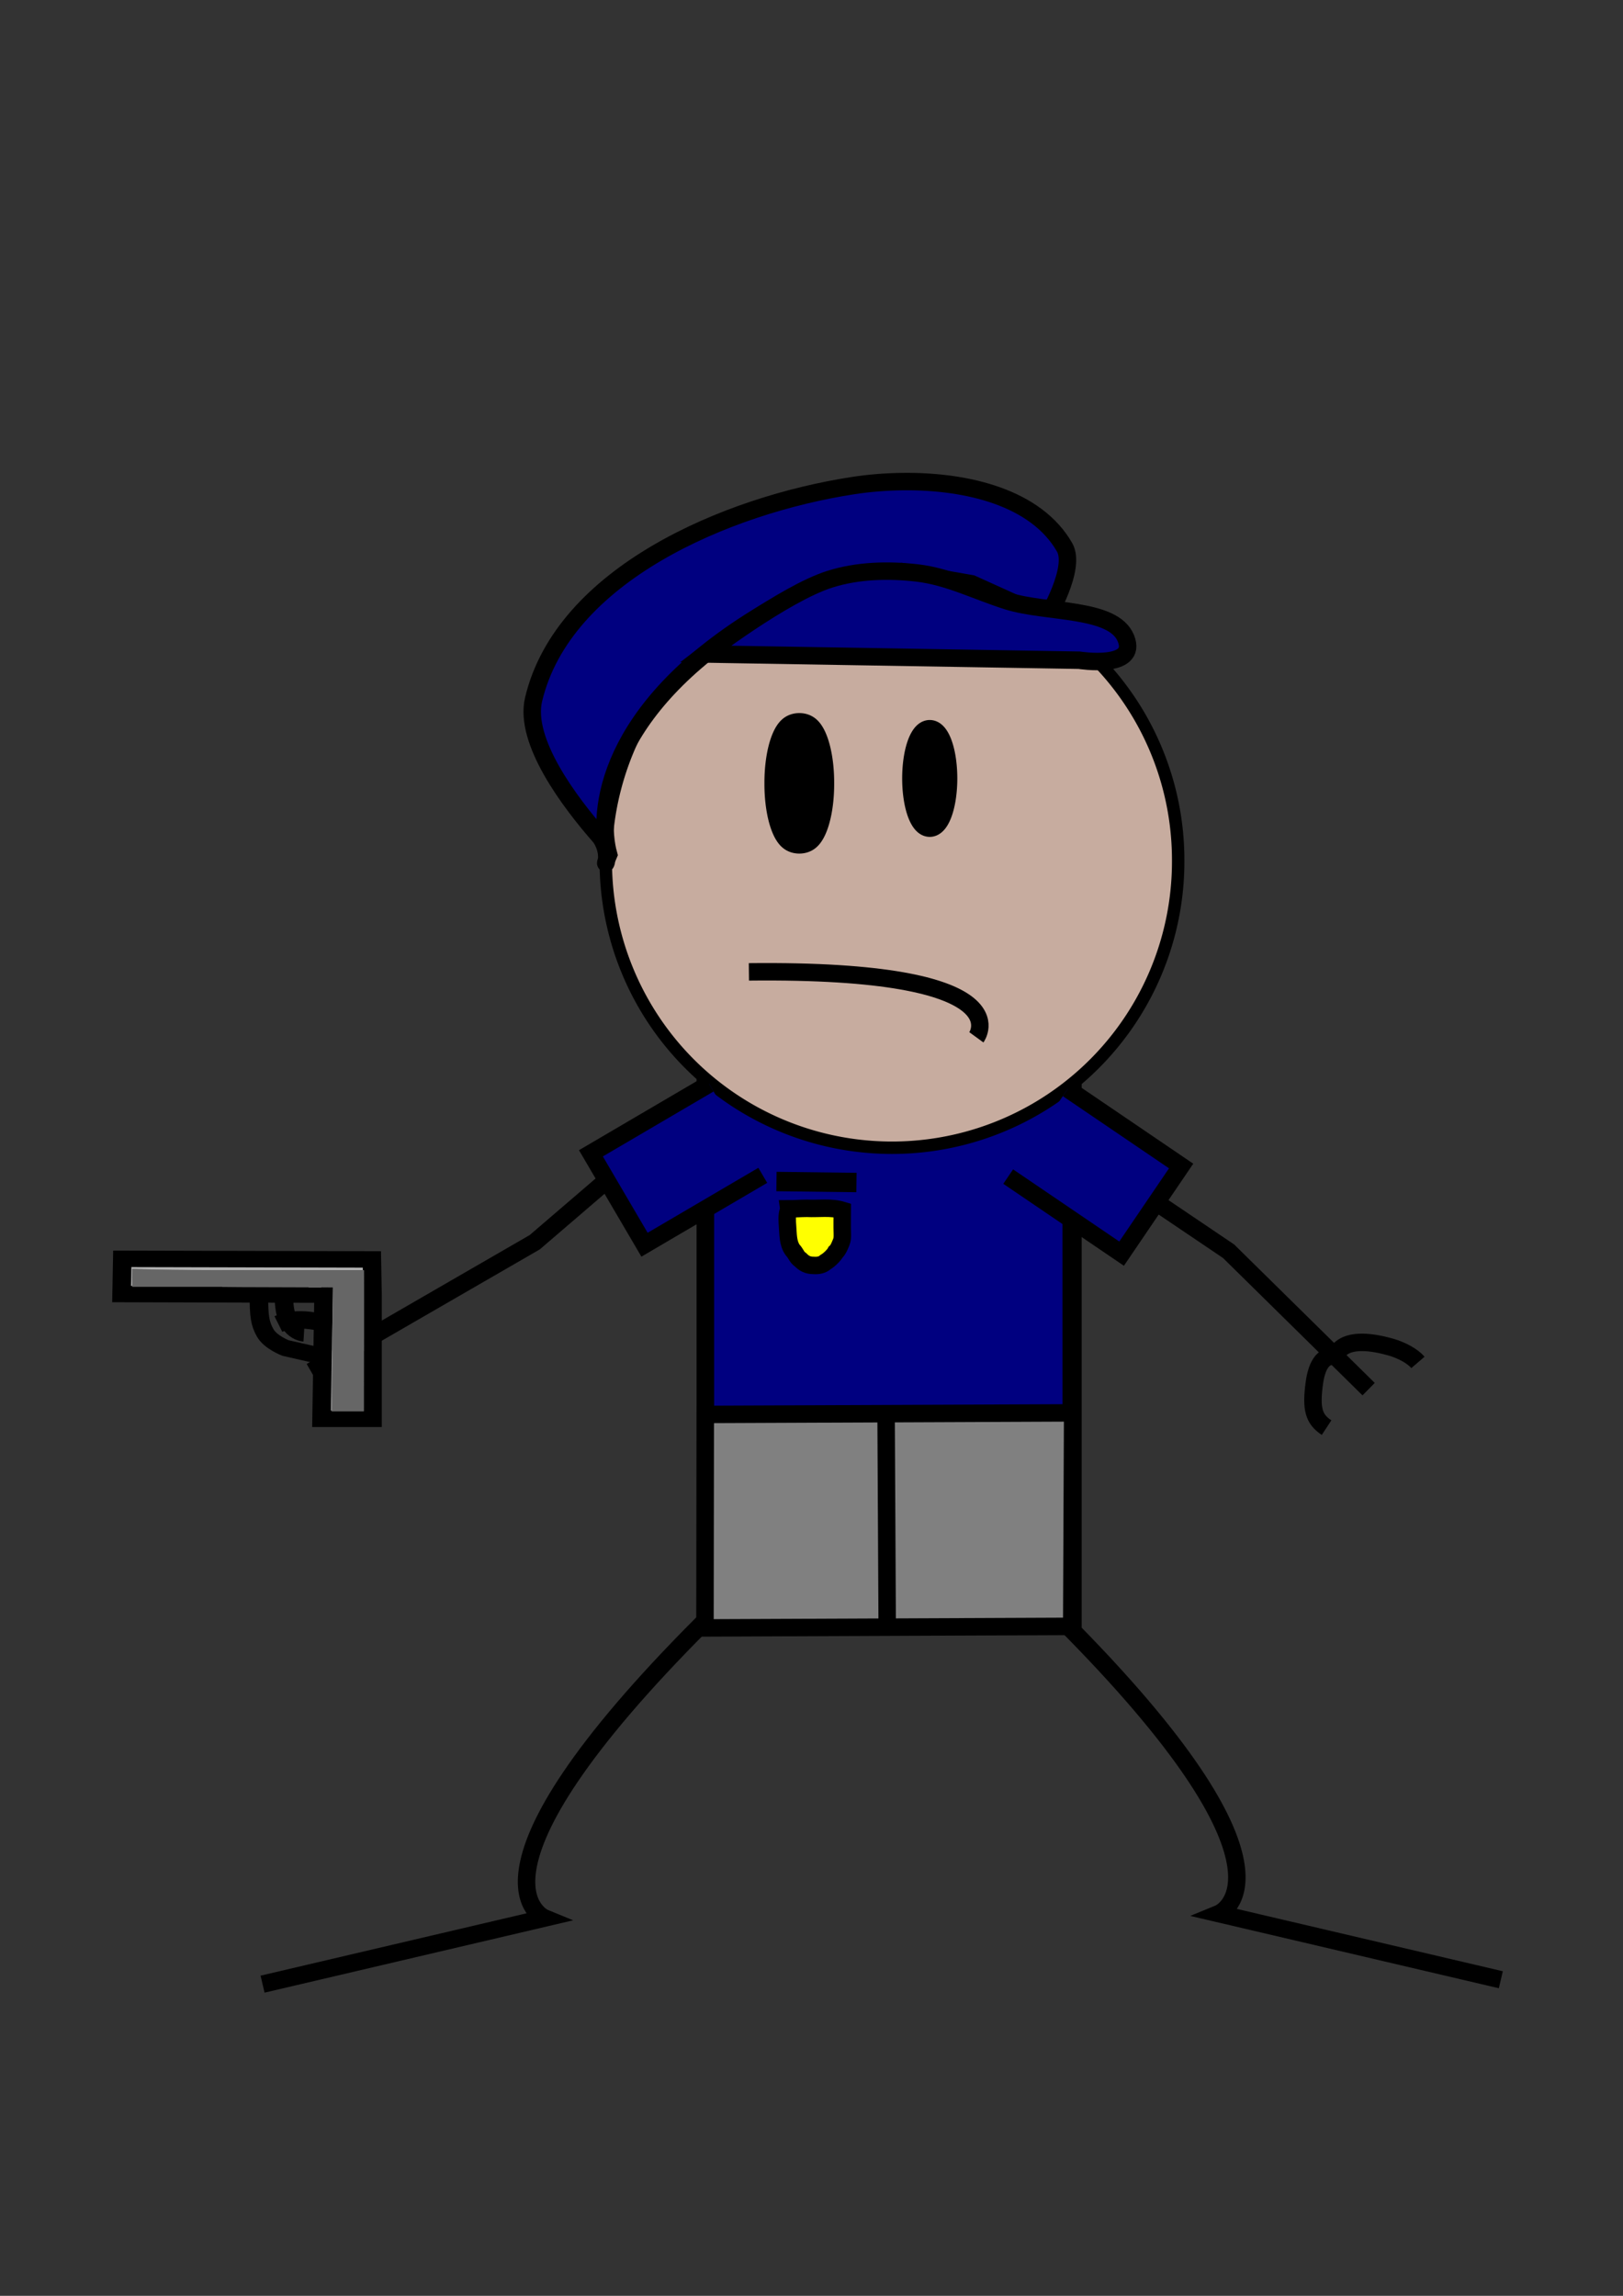 <?xml version="1.0" encoding="UTF-8" standalone="no"?>
<!-- Created with Inkscape (http://www.inkscape.org/) -->
<svg xmlns:dc="http://purl.org/dc/elements/1.1/" xmlns:cc="http://creativecommons.org/ns#" xmlns:rdf="http://www.w3.org/1999/02/22-rdf-syntax-ns#" xmlns:svg="http://www.w3.org/2000/svg" xmlns="http://www.w3.org/2000/svg" xmlns:sodipodi="http://sodipodi.sourceforge.net/DTD/sodipodi-0.dtd" xmlns:inkscape="http://www.inkscape.org/namespaces/inkscape" width="744.094" height="1052.362" id="svg2" version="1.1" inkscape:version="0.48.1 " sodipodi:docname="stickadventurer.svg">
  <rect width="100%" height="100%" fill="#333333" stroke="none"/>
  <defs id="defs4"/>
  <sodipodi:namedview id="base" pagecolor="#ffffff" bordercolor="#666666" borderopacity="1.0" inkscape:pageopacity="0.0" inkscape:pageshadow="2" inkscape:zoom="0.24258858" inkscape:cx="333.98753" inkscape:cy="84.045675" inkscape:document-units="px" inkscape:current-layer="layer1" showgrid="false" inkscape:window-width="1024" inkscape:window-height="706" inkscape:window-x="-8" inkscape:window-y="-8" inkscape:window-maximized="1"/>
  <g inkscape:label="Layer 1" inkscape:groupmode="layer" id="layer1" style="display:inline">
    <path style="fill:#c7ac9f;fill-opacity:1;stroke:#000000;stroke-width:8;stroke-miterlimit:4;stroke-opacity:1" d="m 323.348,416.923 168.571,0 0,222.857 0,105.714 -168.571,0 0,-108.571 z" id="rect3757" inkscape:connector-curvature="0" sodipodi:nodetypes="ccccccc"/>
    <path style="fill:#000080;stroke:#000000;stroke-width:8;stroke-linecap:butt;stroke-linejoin:miter;stroke-miterlimit:4;stroke-opacity:1;stroke-dasharray:none" d="m 323.417,493.319 0,155.564 167.706,0 -0.02,-155.564 z" id="path3927" inkscape:connector-curvature="0" sodipodi:nodetypes="ccccc"/>
    <path sodipodi:type="arc" style="fill:#c7ac9f;fill-opacity:1;stroke:#000000;stroke-width:8;stroke-miterlimit:4;stroke-opacity:1;stroke-dasharray:none" id="path2987" sodipodi:cx="-358.57144" sodipodi:cy="1650.9336" sodipodi:rx="184.28572" sodipodi:ry="184.28572" d="m -174.286,1650.934 a 184.286,184.286 0 1 1 -368.571,0 184.286,184.286 0 1 1 368.571,0 z" transform="matrix(0.712,0,0,0.712,664.252,-780.878)"/>
    <path style="fill:none;stroke:#000000;stroke-width:8;stroke-linecap:butt;stroke-linejoin:miter;stroke-miterlimit:4;stroke-opacity:1;stroke-dasharray:none" d="m 324.427,501.4 -79.266,68.012 -102.561,59.267" id="path3771" inkscape:connector-curvature="0" sodipodi:nodetypes="ccc"/>
    <path style="fill:#000080;fill-opacity:1;stroke:#000000;stroke-width:8;stroke-miterlimit:4;stroke-opacity:1" d="m 349.709,538.757 -54.22,31.799 -24.572,-41.898 54.22,-31.799" id="rect3929" inkscape:connector-curvature="0" sodipodi:nodetypes="cccc"/>
    <path style="fill:none;stroke:#000000;stroke-width:8;stroke-linecap:butt;stroke-linejoin:miter;stroke-miterlimit:4;stroke-opacity:1;stroke-dasharray:none" d="m 322.407,743.836 c -117.178,117.178 -72.731,135.361 -72.731,135.361 l -129.3,30.305" id="path3777" inkscape:connector-curvature="0"/>
    <path inkscape:connector-curvature="0" id="path3779" d="m 486.051,741.816 c 117.178,117.178 72.731,135.361 72.731,135.361 l 129.3,30.305" style="fill:none;stroke:#000000;stroke-width:8;stroke-linecap:butt;stroke-linejoin:miter;stroke-miterlimit:4;stroke-opacity:1;stroke-dasharray:none"/>
    <path sodipodi:nodetypes="csc" style="fill:none;stroke:#000000;stroke-width:8;stroke-linecap:butt;stroke-linejoin:miter;stroke-miterlimit:4;stroke-opacity:1;stroke-dasharray:none" d="m 127.634,606.923 c 3.315,-1.664 8.994,-2.3 14.227,-1.661 25.367,3.093 21.487,14.519 21.487,14.519" id="path3781" inkscape:connector-curvature="0"/>
    <path sodipodi:nodetypes="csc" style="fill:none;stroke:#000000;stroke-width:8;stroke-linecap:butt;stroke-linejoin:miter;stroke-miterlimit:4;stroke-opacity:1;stroke-dasharray:none" d="m 156.92,649.423 c 7.736,-3.246 10.847,-11.118 10.879,-15.351 0.119,-16.169 -5.164,-15.007 -5.164,-15.007" id="path3783" inkscape:connector-curvature="0"/>
    <g id="g3103" transform="matrix(0.699,0,0,0.621,502.215,-381.967)" style="stroke-width:12.142;stroke-miterlimit:4;stroke-dasharray:none">
      <path inkscape:connector-curvature="0" id="path3095" d="m -474.124,1571.129 0,91.23 -33.448,0 1.32,-91.67 -132.473,-0.44 0.44,-25.966 163.721,0.44 z" style="fill:#b3b3b3;stroke:#000000;stroke-width:12.142;stroke-linecap:butt;stroke-linejoin:miter;stroke-miterlimit:4;stroke-opacity:1;stroke-dasharray:none" sodipodi:nodetypes="cccccccc"/>
      <path inkscape:connector-curvature="0" id="path3097" d="m -532.159,1570.861 c -0.768,27.645 13.055,28.413 13.055,28.413" style="fill:none;stroke:#000000;stroke-width:12.142;stroke-linecap:butt;stroke-linejoin:miter;stroke-miterlimit:4;stroke-opacity:1;stroke-dasharray:none"/>
      <path sodipodi:nodetypes="cscc" inkscape:connector-curvature="0" id="path3099" d="m -548.669,1570.861 c 0,15.589 0.651,21.139 4.126,28.06 3.502,6.974 13.348,11.177 13.348,11.177 l 23.755,6.104" style="fill:none;stroke:#000000;stroke-width:12.142;stroke-linecap:butt;stroke-linejoin:miter;stroke-miterlimit:4;stroke-opacity:1;stroke-dasharray:none"/>
    </g>
    <g id="g3934" transform="translate(651.716,-1181.297)">
      <path sodipodi:nodetypes="ccc" inkscape:connector-curvature="0" id="path3773" d="m -163.14,1704.416 74.699,50.434 64.197,63.208" style="fill:none;stroke:#000000;stroke-width:8;stroke-linecap:butt;stroke-linejoin:miter;stroke-miterlimit:4;stroke-opacity:1;stroke-dasharray:none"/>
      <g transform="matrix(-0.922,-0.386,-0.386,0.922,192.248,-66.077)" id="g3789" style="stroke:#000000;stroke-width:8;stroke-miterlimit:4;stroke-opacity:1;stroke-dasharray:none">
        <path inkscape:connector-curvature="0" id="path3791" d="m -544.286,1802.362 c 3.315,-1.664 8.994,-2.3 14.227,-1.661 25.367,3.093 21.487,14.519 21.487,14.519" style="fill:none;stroke:#000000;stroke-width:8;stroke-linecap:butt;stroke-linejoin:miter;stroke-miterlimit:4;stroke-opacity:1;stroke-dasharray:none" sodipodi:nodetypes="csc"/>
        <path inkscape:connector-curvature="0" id="path3793" d="m -517.178,1846.14 c 6.919,-1.295 9.964,-5.084 13.056,-16.629 4.184,-15.619 -5.164,-15.007 -5.164,-15.007" style="fill:none;stroke:#000000;stroke-width:8;stroke-linecap:butt;stroke-linejoin:miter;stroke-miterlimit:4;stroke-opacity:1;stroke-dasharray:none" sodipodi:nodetypes="csc"/>
      </g>
    </g>
    <path sodipodi:type="arc" style="fill:#000000;fill-opacity:1;stroke:#000000;stroke-width:8;stroke-miterlimit:4;stroke-opacity:1;stroke-dasharray:none" id="path3795" sodipodi:cx="-312.14285" sodipodi:cy="1570.2194" sodipodi:rx="6.4285712" sodipodi:ry="27.857143" d="m -305.714,1570.219 a 6.429,27.857 0 1 1 -12.857,0 6.429,27.857 0 1 1 12.857,0 z" transform="matrix(1.533,0,0,1,844.967,-1211.154)"/>
    <path sodipodi:type="arc" style="fill:#000000;fill-opacity:1;stroke:#000000;stroke-width:8;stroke-miterlimit:4;stroke-opacity:1;stroke-dasharray:none" id="path3797" sodipodi:cx="-262.85715" sodipodi:cy="1572.3622" sodipodi:rx="5.7142859" sodipodi:ry="17.142857" d="m -257.143,1572.362 a 5.714,17.143 0 1 1 -11.429,0 5.714,17.143 0 1 1 11.429,0 z" transform="matrix(1.301,0,0,1.267,768.232,-1635.36)"/>
    <path style="fill:none;stroke:#000000;stroke-width:8;stroke-linecap:butt;stroke-linejoin:miter;stroke-miterlimit:4;stroke-opacity:1;stroke-dasharray:none" d="m 343.348,445.494 c 127.143,-1.429 104.286,30 104.286,30" id="path3799" inkscape:connector-curvature="0"/>
    <path style="fill:#000080;fill-opacity:1;stroke:#000000;stroke-width:8;stroke-linecap:butt;stroke-linejoin:miter;stroke-miterlimit:4;stroke-opacity:1;stroke-dasharray:none" d="m 414.451,220.748 c -8.128,0.064 -16.064,0.722 -23.344,1.844 -58.056,8.947 -132.896,40.848 -146.469,98 -4.541,19.12 16.367,46.97 30.75,63.344 2.767,4.253 2.964,8.109 2.719,10.188 0.211,-0.61 0.502,-1.401 0.938,-2.406 -5.465,-19.686 -0.889,-66.145 67.625,-108.5 16.277,-10.062 29.147,-16.802 66.656,-21.219 l 32.156,5.594 34.5,15.625 c 0,0 13.622,-22.711 8.094,-32.344 -13.094,-22.816 -44.597,-30.355 -73.625,-30.125 z m -136.344,173.375 c -0.8,2.313 -0.228,1.927 0,0 z" id="path3913" inkscape:connector-curvature="0"/>
    <path style="fill:#000080;fill-opacity:1;stroke:#000000;stroke-width:8;stroke-linecap:butt;stroke-linejoin:miter;stroke-miterlimit:4;stroke-opacity:1;stroke-dasharray:none" d="m 323.348,299.78 171.429,2.857 c 0,0 27.143,4.286 21.429,-10 -5.714,-14.286 -36.176,-11.473 -54.286,-17.143 -13.799,-4.32 -27.064,-11.201 -41.429,-12.857 -13.279,-1.531 -27.253,-1.168 -40,2.857 -21.182,6.689 -57.143,34.286 -57.143,34.286 z" id="path3915" inkscape:connector-curvature="0" sodipodi:nodetypes="ccsaaac"/>
    <path sodipodi:nodetypes="cccc" inkscape:connector-curvature="0" id="path3932" d="m 462.224,539.33 51.994,35.322 27.294,-40.177 -51.994,-35.322" style="fill:#000080;fill-opacity:1;stroke:#000000;stroke-width:8;stroke-miterlimit:4;stroke-opacity:1"/>
    <path style="fill:#808080;fill-opacity:1;stroke:#000000;stroke-width:8;stroke-linecap:butt;stroke-linejoin:miter;stroke-miterlimit:4;stroke-opacity:1;stroke-dasharray:none" d="m 323.348,648.351 168.429,-0.714 -0.429,97.857 -168.143,0.714 z" id="path3940" inkscape:connector-curvature="0" sodipodi:nodetypes="ccccc"/>
    <path style="fill:none;stroke:#000000;stroke-width:8;stroke-linecap:butt;stroke-linejoin:miter;stroke-miterlimit:4;stroke-opacity:1;stroke-dasharray:none" d="m 406.249,649.387 0.505,96.469" id="path3946" inkscape:connector-curvature="0"/>
    <path style="fill:#ffff00;stroke:#000000;stroke-width:8;stroke-linecap:butt;stroke-linejoin:miter;stroke-miterlimit:4;stroke-opacity:1;stroke-dasharray:none" d="m 361.377,555.132 c -0.645,1.844 -0.504,4.562 -0.319,6.835 0.303,3.727 0.112,7.884 2.326,10.973 1.633,1.738 1.837,3.323 3.6,4.492 1.686,1.716 3.379,2.616 5.959,2.613 2.091,0.159 4.068,-0.188 5.521,-1.515 1.821,-1.024 4.168,-3.516 4.665,-4.587 1.262,-1.162 1.781,-2.813 2.047,-3.344 0.668,-1.562 1.081,-2.227 1.008,-4.967 -0.148,-3.616 -0.031,-7.235 -0.027,-10.852 -5.262,-1.587 -10.802,-0.642 -16.196,-0.905 -3.178,0 -5.094,0.243 -8.273,0.243 0.086,0.568 -0.311,0.66 -0.312,1.013 0,0 3e-5,10e-5 3e-5,10e-5 z" id="path3948" inkscape:connector-curvature="0" sodipodi:nodetypes="caccccccccccac"/>
    <path style="fill:none;stroke:#000000;stroke-width:8.898;stroke-linecap:butt;stroke-linejoin:miter;stroke-miterlimit:4;stroke-opacity:1;stroke-dasharray:none" d="m 355.986,541.589 36.678,0.458" id="path3962" inkscape:connector-curvature="0"/>
    <path style="fill:#666666;fill-opacity:1;stroke:none" d="m 152.4,618.385 0.351,-28.565 -46.095,0 -46.095,0 0,-4.089 0,-4.089 11.686,0.311 c 6.427,0.171 30.33,0.311 53.117,0.312 l 41.431,10e-4 0,32.342 0,32.342 -7.373,0 -7.373,0 0.351,-28.565 0,0 z" id="path3888" inkscape:connector-curvature="0"/>
    <path style="fill:#666666;fill-opacity:1;stroke:none" d="m 152.21,618.25 c 0.12,-7.072 0.426,-26.658 0.426,-27.287 l 0,-0.831 -15.478,-0.039 c -24.407,-0.062 -35.278,-0.113 -35.278,-0.166 0,-0.027 11.433,-0.05 25.407,-0.05 l 25.407,0 0.002,0.811 c 0.004,1.664 -0.302,27.103 -0.334,27.798 -0.022,0.486 -0.056,0.723 -0.101,0.723 -0.049,0 -0.063,-0.267 -0.051,-0.959 l 0,0 z" id="path3890" inkscape:connector-curvature="0"/>
    <path style="fill:#666666;fill-opacity:1;stroke:none" d="m 152.436,617.601 c 0.043,-2.32 0.319,-25.362 0.318,-26.676 l -1e-4,-1.107 -25.437,0 -25.437,0 0,-3.787 0,-3.787 17.273,0.039 c 9.5,0.022 24.094,0.039 32.431,0.039 l 15.158,0 0,18.443 0,18.443 -7.168,0 -7.168,0 0.03,-1.608 z" id="path3892" inkscape:connector-curvature="0"/>
    <path style="fill:#666666;fill-opacity:1;stroke:none" d="m 152.435,617.542 c 0.043,-2.234 0.32,-25.359 0.32,-26.681 l 0,-1.043 -25.437,0 -25.437,0 0,-3.777 0,-3.777 11.794,0 c 6.487,0 21.08,0.018 32.431,0.039 l 20.637,0.039 0,18.433 0,18.433 -7.169,0 -7.169,0 0.032,-1.667 0,0 z" id="path3894" inkscape:connector-curvature="0"/>
    <path style="fill:#666666;fill-opacity:1;stroke:none" d="m 139.032,589.846 0,-0.026 5.393,0 5.393,0 0,0.026 0,0.026 -5.393,0 -5.393,0 0,-0.026 z" id="path3896" inkscape:connector-curvature="0"/>
    <path style="fill:#666666;fill-opacity:1;stroke:none" d="m 141.546,589.847 0,-0.025 2.855,0 2.855,0 0,0.025 0,0.025 -2.855,0 -2.855,0 0,-0.025 z" id="path3898" inkscape:connector-curvature="0"/>
    <path style="fill:#666666;fill-opacity:1;stroke:none" d="m 144.062,590.108 c -0.923,0 -1.866,-0.01 -2.097,-0.01 l -0.419,-4e-4 0,-0.111 0,-0.111 2.855,0 2.855,0 0,0.117 0,0.117 -0.759,-6e-4 c -0.417,-4e-4 -1.514,0 -2.437,-0.01 z" id="path3900" inkscape:connector-curvature="0"/>
    <path style="fill:#666666;fill-opacity:1;stroke:none" d="m 144.062,590.108 c -0.923,0 -1.866,-0.01 -2.097,-0.01 l -0.419,-4e-4 0,-0.113 0,-0.113 2.855,0 2.855,0 0,0.119 0,0.119 -0.759,-6e-4 c -0.417,-4e-4 -1.514,0 -2.437,-0.01 z" id="path3902" inkscape:connector-curvature="0"/>
    <path style="fill:#666666;fill-opacity:1;stroke:none" d="m 141.546,589.206 0,-0.611 2.855,0 2.855,0 0,0.611 0,0.611 -2.855,0 -2.855,0 0,-0.611 z" id="path3905" inkscape:connector-curvature="0"/>
    <path style="fill:#666666;fill-opacity:1;stroke:none" d="m 144.476,590.142 c -1.159,0 -2.292,-0.01 -2.519,-0.01 l -0.411,-4e-4 0,-0.014 0,-0.014 0.319,10e-5 c 0.176,0 1.249,0 2.386,0.01 1.137,0 2.278,0.01 2.536,0.01 l 0.47,10e-5 0,0.016 0,0.016 -0.337,-6e-4 c -0.185,-3e-4 -1.285,0 -2.444,-0.01 z" id="path3907" inkscape:connector-curvature="0"/>
    <path style="fill:#666666;fill-opacity:1;stroke:none" d="m 144.311,590.112 c 0.041,-6e-4 0.109,-6e-4 0.15,0 0.041,6e-4 0.008,0 -0.075,0 -0.083,0 -0.117,-5e-4 -0.075,0 z" id="path3909" inkscape:connector-curvature="0"/>
    <path style="fill:#666666;fill-opacity:1;stroke:none" d="m 144.311,590.112 c 0.041,-6e-4 0.109,-6e-4 0.15,0 0.041,6e-4 0.008,0 -0.075,0 -0.083,0 -0.117,-5e-4 -0.075,0 z" id="path3911" inkscape:connector-curvature="0"/>
    <path style="fill:#666666;fill-opacity:1;stroke:none" d="m 145.382,590.149 c -0.396,0 -0.776,0 -0.844,-0.01 -0.073,0 -0.333,0 -0.645,0 -0.287,10e-5 -0.79,0 -1.119,0 -0.329,0 -0.74,0 -0.913,0 l -0.315,-2e-4 0,-0.012 0,-0.012 0.528,-10e-4 0.528,-10e-4 -0.528,-9e-4 -0.528,-10e-4 0,-0.141 0,-0.141 2.855,0 2.855,0 0,0.147 0,0.147 -1.239,0 c -0.682,0 -1.584,0 -2.005,0 -0.693,0 -0.72,0 -0.287,0 0.263,0 0.96,0.01 1.549,0.01 0.589,0 1.276,0.01 1.526,0.01 l 0.456,0 0,0.013 0,0.013 -0.577,-7e-4 c -0.317,-3e-4 -0.901,0 -1.298,0 z" id="path3914" inkscape:connector-curvature="0"/>
    <path style="fill:#666666;fill-opacity:1;stroke:none" d="m 152.215,639.793 c 0.195,-10.695 0.526,-42.474 0.484,-46.484 l -0.037,-3.564 -2.705,0 c -1.673,0 -2.705,0.075 -2.705,0.195 0,0.121 -1.074,0.195 -2.832,0.195 -1.758,0 -2.832,-0.074 -2.832,-0.195 0,-0.13 -13.607,-0.195 -40.43,-0.195 l -40.43,0 0,-4.033 0,-4.033 2.93,0.136 c 6.509,0.303 32.118,0.496 66.645,0.501 l 36.47,0.01 0.054,2.978 c 0.03,1.638 0.031,16.14 0.004,32.227 l -0.05,29.248 -7.346,0 -7.346,0 0.127,-6.982 0,0 z" id="path3916" inkscape:connector-curvature="0"/>
    <path style="fill:#666666;fill-opacity:1;stroke:none" d="m 60.616,585.838 c 0,-2.202 0.029,-3.103 0.063,-2.002 0.035,1.101 0.035,2.903 0,4.004 -0.035,1.101 -0.063,0.2 -0.063,-2.002 z" id="path3918" inkscape:connector-curvature="0"/>
    <path style="fill:#666666;fill-opacity:1;stroke:none" d="m 60.563,585.825 c 0,-0.806 0.035,-1.135 0.077,-0.732 0.042,0.403 0.042,1.062 0,1.465 -0.042,0.403 -0.077,0.073 -0.077,-0.733 z" id="path3920" inkscape:connector-curvature="0"/>
  </g>
</svg>
